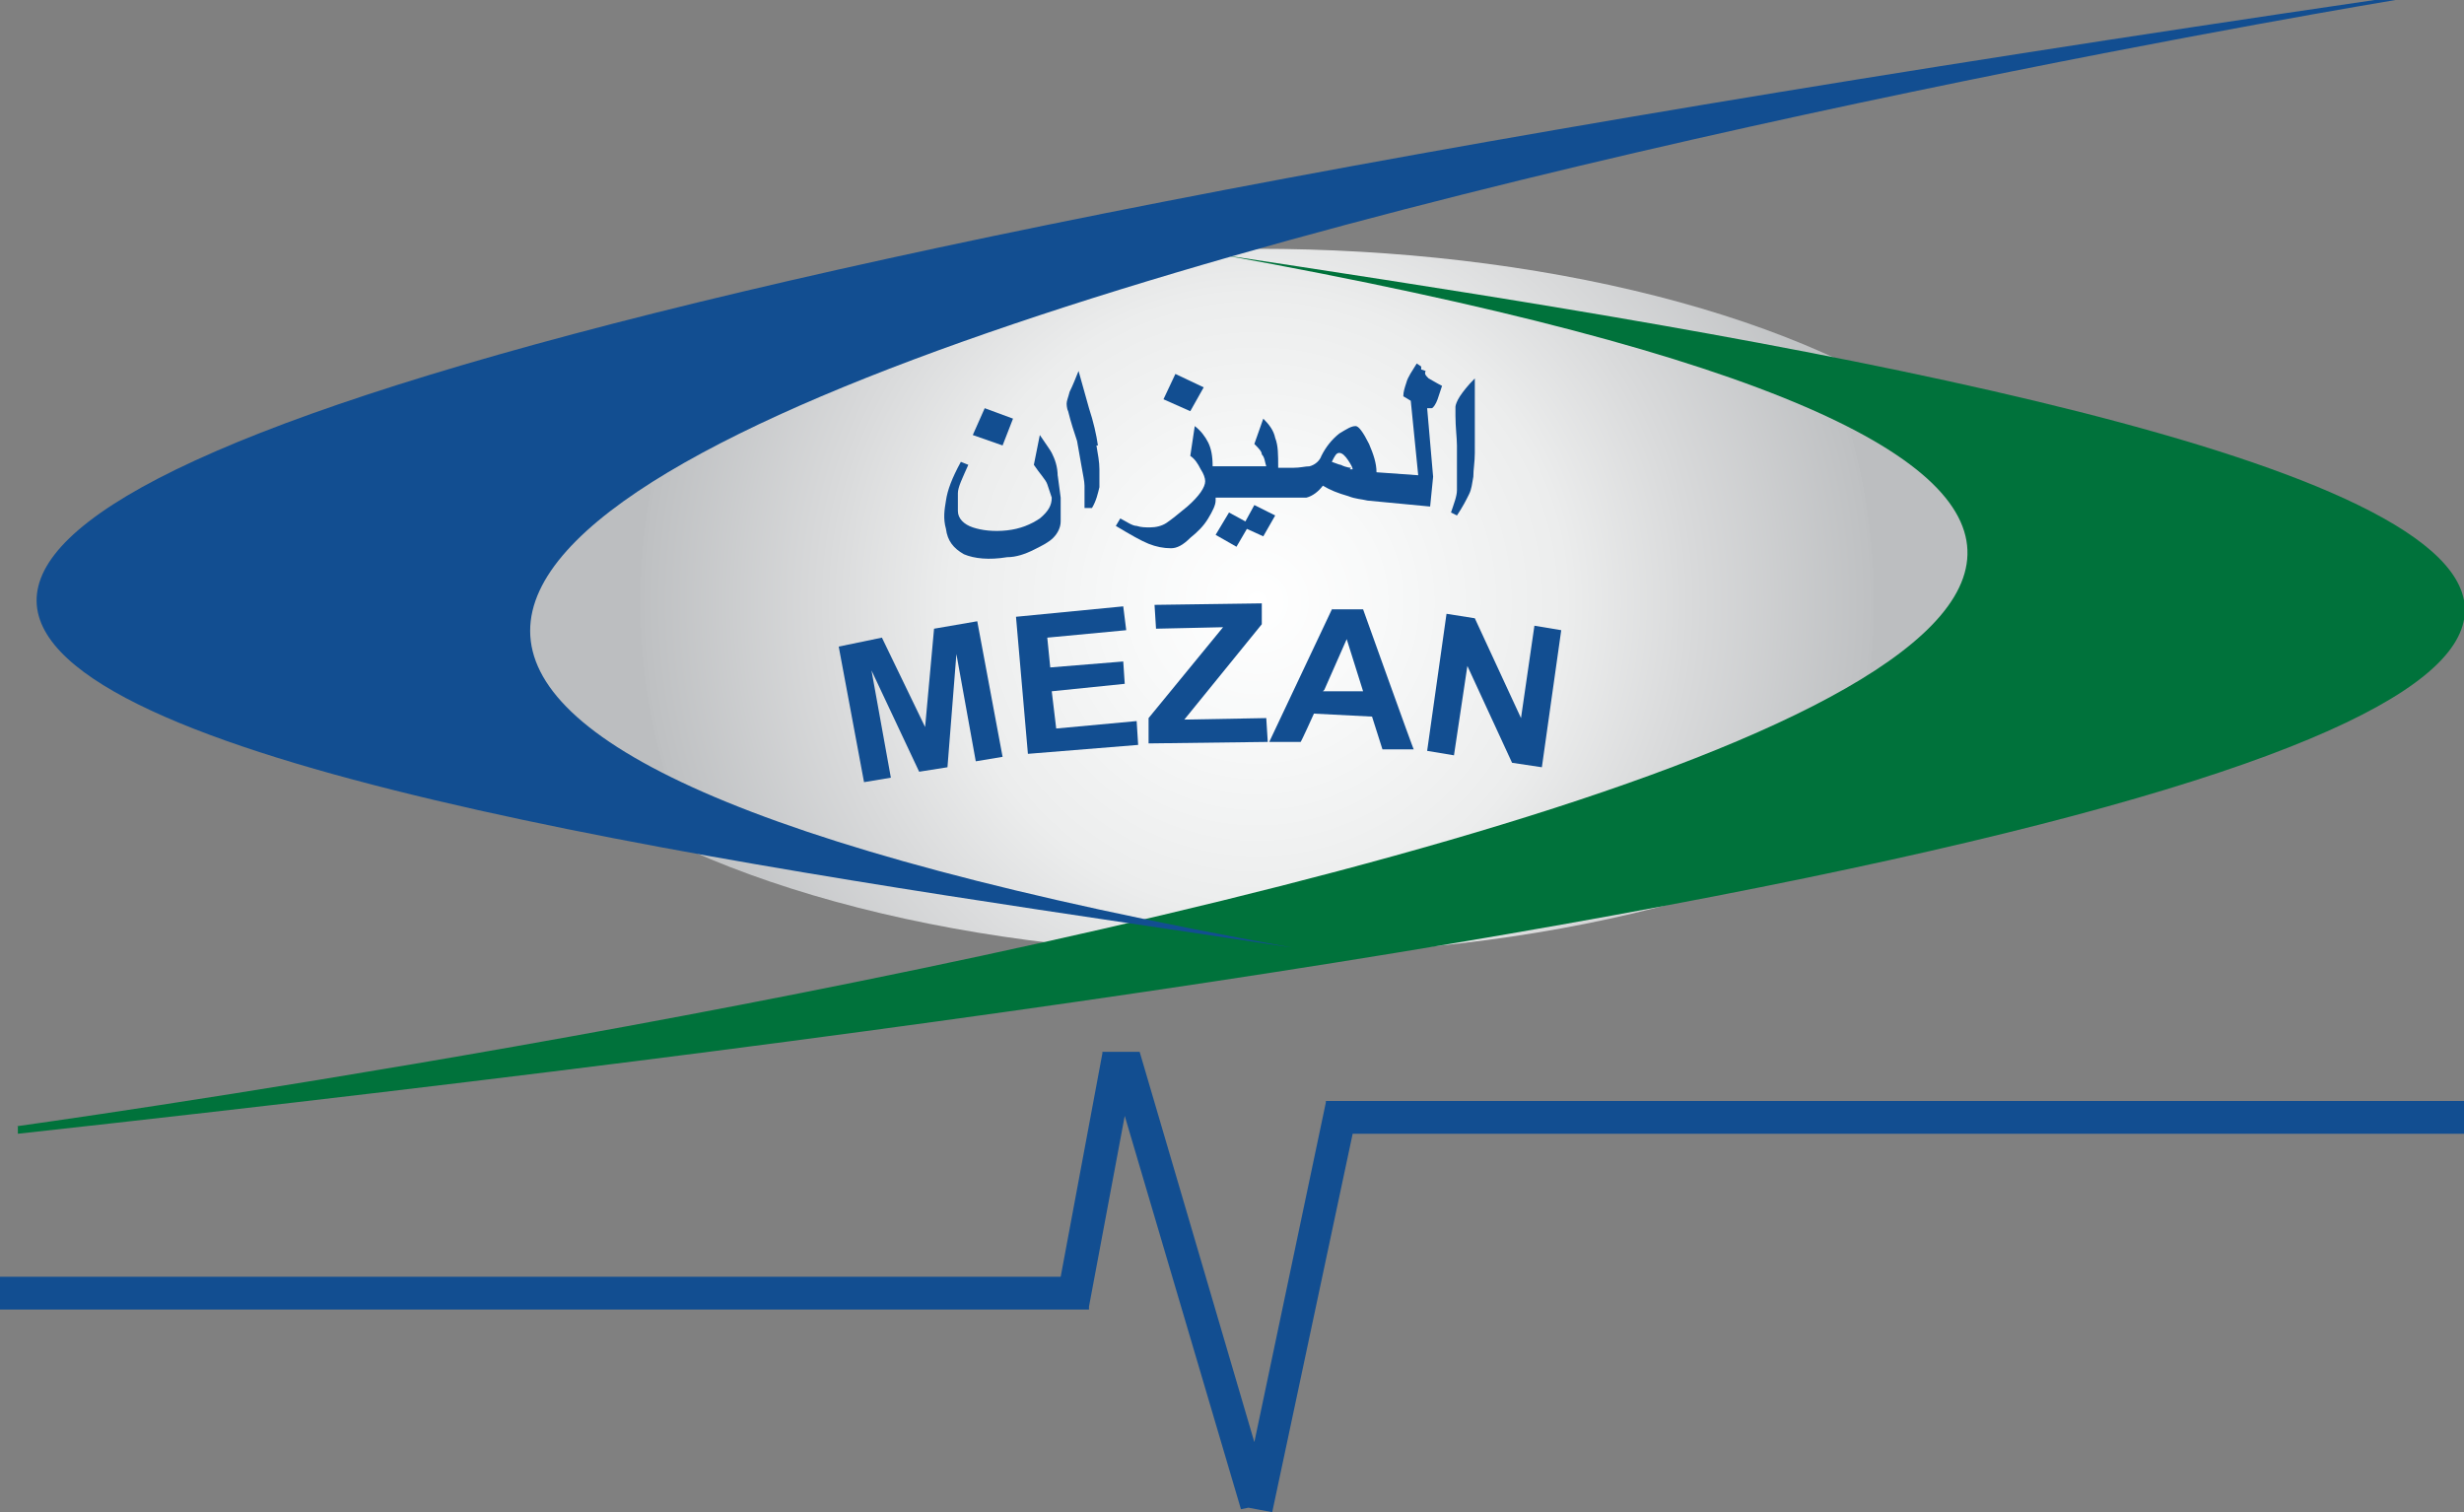 <?xml version="1.0" encoding="UTF-8"?>
<svg xmlns="http://www.w3.org/2000/svg" xmlns:xlink="http://www.w3.org/1999/xlink" id="Layer_1" data-name="Layer 1" version="1.1" viewBox="0 0 165.4 101.5">
  <rect x="0" y="0" width="165.4" height="101.5" fill="#808080" stroke="none"/>
  <defs>
    <style>
      .cls-1 {
        fill: url(#radial-gradient);
      }

      .cls-1, .cls-2, .cls-3 {
        stroke-width: 0px;
      }

      .cls-2 {
        fill: #00723b;
      }

      .cls-3 {
        fill: #124e91;
      }
    </style>
    <radialGradient id="radial-gradient" cx="84.4" cy="61" fx="84.4" fy="61" r="41.4" gradientTransform="translate(0 101.4) scale(1 -1)" gradientUnits="userSpaceOnUse">
      <stop offset="0" stop-color="#fff"></stop>
      <stop offset=".2" stop-color="#f8f9f9"></stop>
      <stop offset=".5" stop-color="#eceded"></stop>
      <stop offset=".7" stop-color="#d9dadb"></stop>
      <stop offset="1" stop-color="#bec0c2"></stop>
      <stop offset="1" stop-color="#bcbec0"></stop>
    </radialGradient>
  </defs>
  <ellipse class="cls-1" cx="84.4" cy="40.4" rx="53.6" ry="23.7"></ellipse>
  <g>
    <g>
      <polygon class="cls-3" points="62.7 42.2 62.1 48.8 59.2 42.8 56.3 43.4 58 52.5 59.8 52.2 58.5 45 61.7 51.8 63.6 51.5 64.2 43.9 65.5 51.1 67.3 50.8 65.6 41.7 62.7 42.2"></polygon>
      <polygon class="cls-3" points="70.9 48.9 70.6 46.4 75.5 45.9 75.4 44.4 70.5 44.8 70.3 42.8 75.6 42.3 75.4 40.7 68.2 41.4 69 50.6 76.4 50 76.3 48.4 70.9 48.9"></polygon>
      <polygon class="cls-3" points="79.5 48.3 84.7 41.9 84.7 40.5 77.5 40.6 77.6 42.2 82.1 42.1 77.1 48.2 77.1 49.9 85.1 49.8 85 48.2 79.5 48.3"></polygon>
      <path class="cls-3" d="M89.5,40.7l-4.3,9.1h2.1c0,.1.9-1.9.9-1.9l3.9.2.7,2.2h2.1c0,.1-3.4-9.4-3.4-9.4h-2.1ZM88.9,46.3l1.5-3.4,1.1,3.5h-2.7Z"></path>
      <polygon class="cls-3" points="103 42 102.1 48.2 99 41.5 97.1 41.2 95.8 50.4 97.6 50.7 98.5 44.7 101.5 51.2 103.5 51.5 104.8 42.3 103 42"></polygon>
    </g>
    <g>
      <path class="cls-3" d="M71,32c0-.7-.2-1.2-.4-1.6-.1-.2-.4-.6-.8-1.2l-.4,2c.4.6.8,1,.9,1.3s.2.6.3.9c0,.5-.2.9-.8,1.4-.6.4-1.3.7-2.2.8-.9.1-1.7,0-2.3-.2-.6-.2-1-.6-1-1.1,0-.4,0-.8,0-1.2,0-.4.3-1,.7-1.9l-.5-.2c-.6,1.1-.9,1.9-1,2.6-.1.6-.2,1.2,0,1.9.1.8.5,1.3,1.2,1.7.7.3,1.7.4,2.9.2.6,0,1.2-.2,1.8-.5s1-.5,1.3-.8c.3-.3.5-.7.5-1.1s0-1,0-1.6l-.2-1.5Z"></path>
      <polygon class="cls-3" points="68 28.1 66.1 27.4 65.3 29.2 67.3 29.9 68 28.1"></polygon>
      <path class="cls-3" d="M73.7,29.9c-.1-.7-.3-1.6-.6-2.5l-.7-2.5c-.2.5-.4,1-.6,1.4-.1.4-.2.6-.2.8,0,0,0,.3.1.5.2.8.4,1.4.6,2,.1.6.2,1.1.3,1.7s.2,1,.2,1.3c0,.4,0,.9,0,1.5h.5c.3-.5.4-1,.5-1.4,0-.4,0-.8,0-1.2,0-.5-.1-1-.2-1.6Z"></path>
      <polygon class="cls-3" points="80.8 26 78.9 25.1 78.1 26.8 79.9 27.6 80.8 26"></polygon>
      <polygon class="cls-3" points="83.6 35 82.5 34.4 81.6 35.9 83 36.7 83.7 35.5 84.8 36 85.6 34.6 84.2 33.9 83.6 35"></polygon>
      <path class="cls-3" d="M95.4,24.8c0-.1,0-.2,0-.2l-.3-.2c-.3.5-.6.9-.7,1.3-.1.3-.2.6-.2.9l.5.3.5,5-2.8-.2c0-.6-.2-1.2-.5-1.9-.4-.8-.7-1.2-.9-1.2-.3,0-.6.2-1.1.5-.5.4-.9.9-1.2,1.5-.1.3-.4.6-.8.7-.3,0-.6.1-1.1.1h-1c0-.9,0-1.5-.2-2-.1-.5-.4-.9-.8-1.3l-.6,1.7c.3.3.5.5.5.7.2.2.2.5.3.8h-3.6c0-.7-.1-1.2-.3-1.6-.2-.4-.5-.8-.9-1.1l-.3,2c.3.2.5.5.7.9.2.3.3.6.3.8,0,.4-.4,1-1.2,1.7-.6.5-1.1.9-1.4,1.1-.3.2-.7.3-1.1.3-.3,0-.6,0-.9-.1-.3,0-.7-.3-1.1-.5l-.3.5c1,.6,1.7,1,2.2,1.2.5.2,1,.3,1.5.3.4,0,.8-.2,1.3-.7.5-.4.9-.8,1.2-1.3.3-.5.5-.9.5-1.2v-.2s4.3,0,4.3,0h0s.9,0,.9,0c.4,0,.6,0,.9,0,.4-.1.8-.4,1.1-.8.5.3,1,.5,1.7.7.5.2.9.2,1.3.3h0c0,0,4.2.4,4.2.4l.2-2-.4-4.6h.3c.1,0,.3-.3.4-.6.1-.3.2-.6.3-.9-.4-.2-.7-.4-.9-.5-.2-.2-.3-.3-.2-.5ZM90.7,31.4c0,0-.3,0-.7-.2-.1,0-.3-.1-.6-.2.2-.4.3-.6.5-.6.2,0,.4.2.6.5.2.3.3.5.3.6,0,0,0,0-.2,0Z"></path>
      <path class="cls-3" d="M99,28v-2.6c-.5.5-.8.9-1,1.2s-.3.6-.3.7c0,0,0,.3,0,.6,0,.8.1,1.5.1,2s0,1.1,0,1.7c0,.6,0,1,0,1.3,0,.4-.2.9-.4,1.5l.4.2c.4-.6.6-1,.8-1.4s.2-.7.3-1.2c0-.5.1-1,.1-1.6,0-.7,0-1.6,0-2.6Z"></path>
    </g>
  </g>
  <path class="cls-2" d="M1.1,75.6s229.5-31.7,80.9-58.5c53.9,8.2,193.1,28.9-80.8,59v-.5Z"></path>
  <polygon class="cls-3" points="89 73.9 89 74 84.2 96.8 76.5 70.6 76.5 70.6 74 70.6 74 70.7 71.2 85.7 0 85.7 0 87.9 73.1 87.9 73.1 87.7 73.1 87.7 75.5 74.9 83.3 101.3 83.8 101.2 85.4 101.5 90.8 76.1 165.4 76.1 165.4 73.9 89 73.9"></polygon>
  <path class="cls-3" d="M160.8,0S-61.9,36.8,86.7,63.6C32.8,55.4-105.1,38.8,159.4,0h1.4Z"></path>
</svg>

